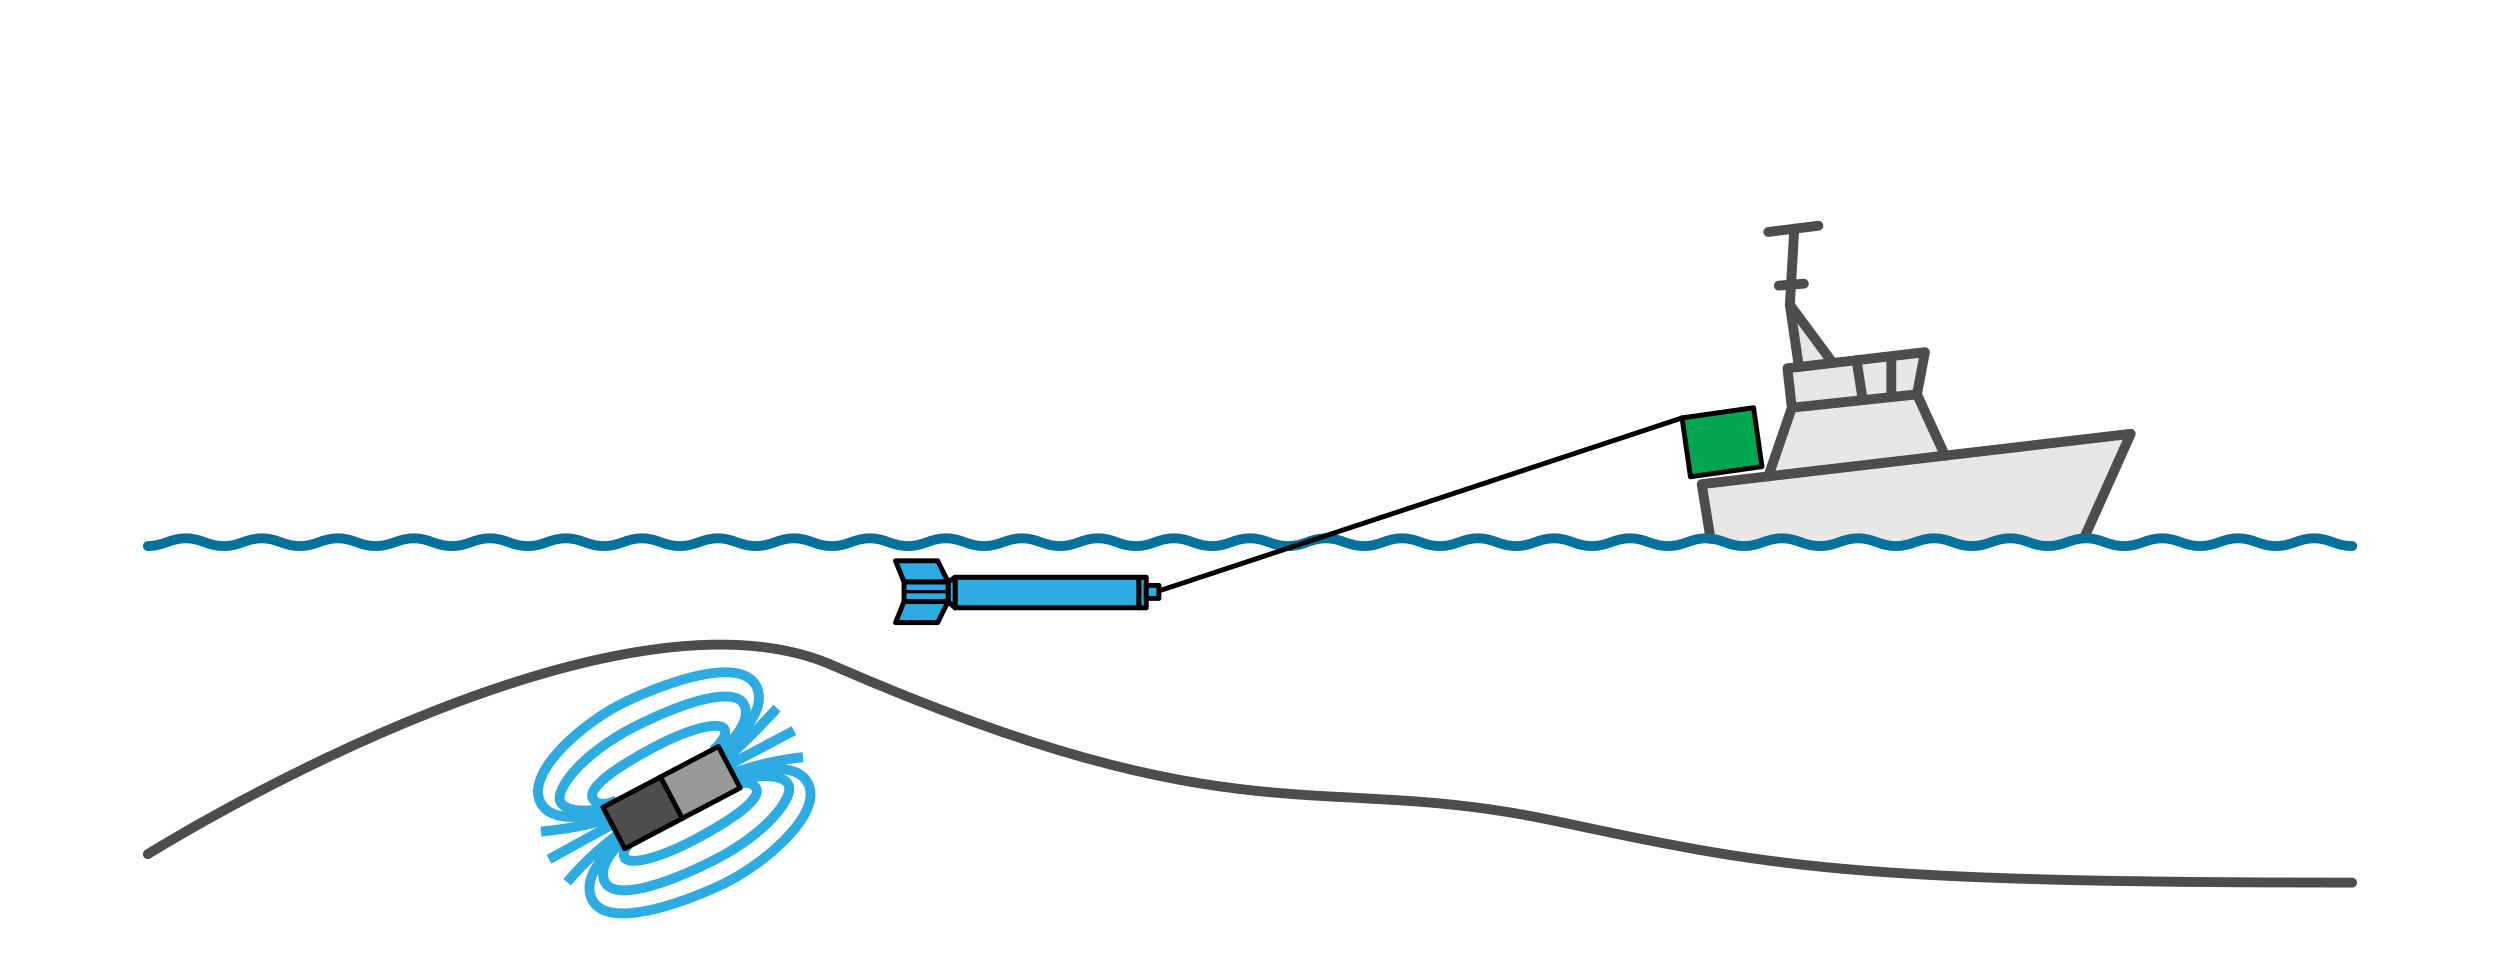 <?xml version="1.0" encoding="utf-8"?>
<!-- Generator: Adobe Illustrator 24.0.2, SVG Export Plug-In . SVG Version: 6.00 Build 0)  -->
<svg version="1.1" id="Layer_1" xmlns="http://www.w3.org/2000/svg" xmlns:xlink="http://www.w3.org/1999/xlink" x="0px" y="0px"
	 viewBox="0 0 380 145" style="enable-background:new 0 0 380 145;" xml:space="preserve">
<style type="text/css">
	.st0{fill:#FFFFFF;}
	.st1{fill:#00A750;stroke:#000000;stroke-width:0.75;stroke-linecap:round;stroke-linejoin:round;stroke-miterlimit:10;}
	.st2{fill:#FFFFFF;stroke:#000000;stroke-width:0.75;stroke-linecap:round;stroke-linejoin:round;stroke-miterlimit:10;}
	.st3{fill:none;stroke:#434343;stroke-width:1.5;stroke-linecap:round;stroke-linejoin:round;stroke-miterlimit:10;}
	.st4{fill:#4E4D4D;stroke:#000000;stroke-width:0.75;stroke-linecap:round;stroke-linejoin:round;stroke-miterlimit:10;}
	.st5{fill:none;stroke:#2CACE3;stroke-width:1.5;stroke-linecap:round;stroke-linejoin:round;stroke-miterlimit:10;}
	.st6{fill:none;stroke:#4E4D4D;stroke-width:1.5;stroke-linecap:round;stroke-linejoin:round;stroke-miterlimit:10;}
	.st7{fill:#989899;stroke:#000000;stroke-width:0.75;stroke-linecap:round;stroke-linejoin:round;stroke-miterlimit:10;}
	.st8{fill:none;stroke:#000000;stroke-width:1.5;stroke-linecap:round;stroke-linejoin:round;stroke-miterlimit:4;}
	.st9{fill:none;stroke:#000000;stroke-width:1.5;stroke-linecap:round;stroke-linejoin:round;}
	.st10{fill:#E7E7E7;}
	.st11{fill:none;stroke:#000000;stroke-width:0.75;stroke-linecap:round;stroke-linejoin:round;stroke-miterlimit:4;}
	.st12{fill:#FEF389;stroke:#000000;stroke-width:0.75;stroke-linecap:round;stroke-linejoin:round;stroke-miterlimit:22.926;}
	.st13{fill:none;stroke:#000000;stroke-width:1.5;stroke-linecap:round;stroke-linejoin:round;stroke-miterlimit:22.926;}
	.st14{fill:none;stroke:#00AEEF;stroke-width:1.5;stroke-linecap:round;stroke-linejoin:round;stroke-miterlimit:22.926;}
	.st15{fill:none;stroke:#2CACE3;stroke-width:1.5;stroke-miterlimit:22.926;}
	.st16{fill:#989899;stroke:#000000;stroke-width:0.85;stroke-linecap:round;stroke-linejoin:round;}
	.st17{fill:#00A750;stroke:#000000;stroke-width:0.75;stroke-linecap:round;stroke-linejoin:round;}
	.st18{fill:none;stroke:#4E4D4D;stroke-width:1.5;stroke-linecap:round;stroke-linejoin:round;stroke-miterlimit:10;}
	.st19{fill:#E8E7E5;stroke:#231F20;stroke-width:0.75;stroke-linecap:round;stroke-linejoin:round;stroke-miterlimit:10;}
	.st20{fill:#E8E7E5;stroke:#000000;stroke-width:0.75;stroke-linecap:round;stroke-linejoin:round;}
	.st21{fill:none;stroke:#2CACE3;stroke-width:1.5;stroke-linecap:round;stroke-linejoin:round;}
	.st22{fill:#4E4D4D;stroke:#000000;stroke-width:0.75;stroke-linecap:round;stroke-linejoin:round;}
	.st23{fill:none;stroke:#F36E21;stroke-width:0.75;stroke-linecap:round;stroke-linejoin:round;}
	.st24{fill:none;stroke:#000000;stroke-width:0.75;stroke-linecap:round;stroke-linejoin:round;}
	.st25{fill:#FEF389;stroke:#000000;stroke-width:0.75;stroke-linecap:round;stroke-linejoin:round;}
	.st26{fill:none;stroke:#4D4D4D;stroke-width:1.5;stroke-linecap:round;stroke-miterlimit:10;}
	.st27{fill:none;stroke:#00AEEF;stroke-width:1.5;stroke-linecap:round;stroke-linejoin:round;stroke-miterlimit:10;}
	.st28{fill:#00A651;stroke:#000000;stroke-width:0.75;stroke-linecap:round;stroke-linejoin:round;stroke-miterlimit:10;}
	.st29{fill:#999999;stroke:#000000;stroke-width:0.75;stroke-linecap:round;stroke-linejoin:round;stroke-miterlimit:10;}
	.st30{fill:none;stroke:#4D4D4D;stroke-width:1.5;stroke-linecap:round;stroke-linejoin:round;stroke-miterlimit:10;}
	.st31{fill:#2CACE3;stroke:#000000;stroke-width:0.75;stroke-linecap:round;stroke-linejoin:round;stroke-miterlimit:10;}
	.st32{fill:#00A750;}
	.st33{fill:none;stroke:#000000;stroke-width:0.75;stroke-linecap:round;stroke-linejoin:round;}
	.st34{fill:#E8E7E5;}
	.st35{fill:none;stroke:#02719C;stroke-width:1.5;stroke-linecap:round;stroke-linejoin:round;}
	.st36{fill:#989899;}
	.st37{fill:none;stroke:#4E4D4D;stroke-width:1.5;stroke-linecap:round;stroke-miterlimit:10;}
	.st38{fill:none;stroke:#2CACE3;stroke-width:1.5;stroke-miterlimit:10;}
	.st39{fill:#999999;stroke:#000000;stroke-width:0.75;stroke-linecap:round;stroke-linejoin:round;}
	.st40{fill:#00A651;stroke:#000000;stroke-width:0.75;stroke-miterlimit:10;}
	.st41{fill:#4E4D4D;stroke:#000000;stroke-width:0.75;stroke-linecap:round;stroke-linejoin:round;stroke-miterlimit:4.002;}
	.st42{fill:none;stroke:#000000;stroke-width:0.5;stroke-linecap:round;stroke-linejoin:round;}
</style>
<rect class="st0" width="380" height="145"/>
<g>
	<g>
		<polygon class="st34" points="316.38,82.45 323.87,65.94 295.58,68.89 291.38,59.94 292.59,53.53 278.24,55.21 272.36,47.08 
			273.77,55.5 271.7,56.52 272.49,61.57 269.24,71.67 258.66,73.59 260.09,82.45 316.38,82.45 		"/>
		<polyline class="st18" points="260,81.9 258.66,73.59 323.87,65.94 316.87,81.58 		"/>
		<polyline class="st18" points="268.78,72.41 272.36,61.97 271.69,55.98 292.59,53.53 291.38,59.94 295.65,69.25 		"/>
		<line class="st18" x1="272.36" y1="61.97" x2="291.38" y2="59.94"/>
		<line class="st18" x1="287.48" y1="54.46" x2="287.48" y2="60.36"/>
		<line class="st18" x1="282.2" y1="54.76" x2="283.14" y2="60.82"/>
		<polyline class="st18" points="273.41,55.64 272.06,46.34 272.73,34.77 		"/>
		<line class="st18" x1="268.78" y1="35.26" x2="276.39" y2="34.31"/>
		<line class="st18" x1="270.39" y1="43.41" x2="274.18" y2="43.12"/>
		<line class="st18" x1="272.06" y1="46.34" x2="278.51" y2="55.07"/>
	</g>
	<polygon class="st1" points="267.82,70.92 256.95,72.47 255.67,63.52 266.54,61.97 267.82,70.92 	"/>
	<path class="st35" d="M80.24,83c2.43,0,3.33-1.17,5.78-1.17c2.44,0,3.21,1.17,5.78,1.17 M91.8,83c2.43,0,3.33-1.17,5.78-1.17
		c2.44,0,3.21,1.17,5.78,1.17 M103.35,83c2.43,0,3.33-1.17,5.78-1.17c2.44,0,3.21,1.17,5.78,1.17 M114.9,83
		c2.43,0,3.33-1.17,5.78-1.17c2.44,0,3.21,1.17,5.78,1.17 M126.46,83c2.43,0,3.33-1.17,5.78-1.17c2.44,0,3.21,1.17,5.78,1.17
		 M138.01,83c2.43,0,3.33-1.17,5.78-1.17c2.44,0,3.21,1.17,5.78,1.17 M149.57,83c2.43,0,3.33-1.17,5.78-1.17
		c2.44,0,3.21,1.17,5.78,1.17 M161.12,83c2.43,0,3.33-1.17,5.78-1.17c2.44,0,3.21,1.17,5.78,1.17 M172.67,83
		c2.43,0,3.33-1.17,5.78-1.17c2.44,0,3.21,1.17,5.78,1.17 M184.23,83c2.43,0,3.33-1.17,5.78-1.17c2.44,0,3.21,1.17,5.78,1.17
		 M195.78,83c2.43,0,3.33-1.17,5.78-1.17c2.44,0,3.21,1.17,5.78,1.17 M207.33,83c2.43,0,3.33-1.17,5.78-1.17
		c2.44,0,3.21,1.17,5.78,1.17 M22.47,83c2.43,0,3.33-1.17,5.78-1.17S31.46,83,34.03,83 M34.03,83c2.43,0,3.33-1.17,5.78-1.17
		c2.44,0,3.21,1.17,5.78,1.17 M45.58,83c2.43,0,3.33-1.17,5.78-1.17c2.44,0,3.21,1.17,5.78,1.17 M57.13,83
		c2.43,0,3.33-1.17,5.78-1.17c2.44,0,3.21,1.17,5.78,1.17 M68.69,83c2.43,0,3.33-1.17,5.78-1.17c2.44,0,3.21,1.17,5.78,1.17
		 M218.89,83c2.43,0,3.33-1.17,5.78-1.17c2.44,0,3.21,1.17,5.78,1.17 M230.44,83c2.43,0,3.33-1.17,5.78-1.17
		c2.44,0,3.21,1.17,5.78,1.17 M241.99,83c2.43,0,3.33-1.17,5.78-1.17c2.44,0,3.21,1.17,5.78,1.17 M253.55,83
		c2.43,0,3.33-1.17,5.78-1.17c2.44,0,3.21,1.17,5.78,1.17 M265.1,83c2.43,0,3.33-1.17,5.78-1.17c2.44,0,3.21,1.17,5.78,1.17
		 M276.66,83c2.43,0,3.33-1.17,5.78-1.17c2.44,0,3.21,1.17,5.78,1.17 M288.21,83c2.43,0,3.33-1.17,5.78-1.17
		c2.44,0,3.21,1.17,5.78,1.17 M299.76,83c2.43,0,3.33-1.17,5.78-1.17c2.45,0,3.21,1.17,5.78,1.17 M311.31,83
		c2.43,0,3.33-1.17,5.78-1.17c2.44,0,3.21,1.17,5.78,1.17 M322.87,83c2.43,0,3.33-1.17,5.78-1.17c2.44,0,3.21,1.17,5.78,1.17
		 M334.42,83c2.43,0,3.33-1.17,5.78-1.17c2.44,0,3.21,1.17,5.78,1.17 M345.97,83c2.43,0,3.33-1.17,5.78-1.17
		c2.44,0,3.21,1.17,5.78,1.17"/>
	<path class="st6" d="M22.47,129.83c0,0,69.65-43.67,103.98-28.74c62.55,27.2,73.53,15.98,109.76,23.66
		c32.83,6.96,44.05,9.41,121.31,9.41"/>
	<line class="st33" x1="255.67" y1="63.52" x2="176.15" y2="89.82"/>
	<polygon class="st31" points="145.18,92.39 173.13,92.39 173.13,87.75 145.18,87.75 145.18,92.39 	"/>
	<polygon class="st31" points="173.13,92.39 174.23,92.39 174.23,87.75 173.13,87.75 173.13,92.39 	"/>
	<polygon class="st31" points="174.23,90.96 176.15,90.96 176.15,88.98 174.23,88.98 174.23,90.96 	"/>
	<polygon class="st31" points="144.11,91.44 145.18,92.39 145.18,87.75 144.11,88.43 144.11,91.44 	"/>
	<polygon class="st31" points="137.41,91.44 144.11,91.44 144.11,88.43 137.41,88.43 137.41,91.44 	"/>
	<polygon class="st31" points="144.11,88.43 142.52,85.24 136.12,85.24 137.41,88.43 144.11,88.43 	"/>
	<polygon class="st31" points="144.11,91.44 142.52,94.63 136.12,94.63 137.41,91.44 144.11,91.44 	"/>
	<line class="st42" x1="137.41" y1="89.94" x2="144.11" y2="89.94"/>
	<g>
		<path class="st38" d="M93.35,124.05c0,0-2.64,1.48-11.12,2.36 M94,124.8l-10.55,5.82 M95.73,125.55c-3.55,2.4-6.76,5.27-9.53,8.54
			 M122.06,115.09c-3.74,0.39-7.42,1.24-10.96,2.52 M120.68,111.05l-10.33,5.45 M118.12,107.63c0,0-5.65,6.24-8.42,8.12
			 M96.7,125.96c0,0-8.87,5.68-6.78,10.6c2.09,4.91,13.64,0.82,19.92-2.16c6.28-2.98,15.21-10.62,13.03-15.23
			c-2.18-4.61-12.09-0.89-12.09-0.89 M95.79,126.77c0,0-5.17,3.98-3.94,7.1c1.23,3.12,8.82,0.86,16.73-3.15
			c7.91-4,12.13-9.49,11.29-11.39c-0.84-1.9-5.16-1.37-8.15-0.88 M96.66,127.15c0,0-2.37,2-1.75,3.18c0.62,1.18,4.8,0.39,10.69-2.71
			c5.88-3.11,10.25-6.24,9.32-7.84c-0.93-1.6-3.64-0.25-3.64-0.25 M108.27,115.09c0,0,8.87-5.68,6.78-10.6
			c-2.19-4.95-13.64-0.82-19.92,2.16c-6.28,2.98-15.21,10.62-13.02,15.23c2.18,4.61,12.09,0.89,12.09,0.89 M109.24,114.41
			c0,0,5.17-3.98,3.95-7.1c-1.13-3.08-8.82-0.86-16.73,3.15c-7.91,4-12.12,9.49-11.29,11.39c0.94,1.93,5.16,1.37,8.15,0.88
			 M108.38,114.03c0,0,2.37-2,1.75-3.18c-0.62-1.18-4.8-0.39-10.69,2.71c-5.88,3.11-10.25,6.24-9.32,7.84
			c0.93,1.6,3.64,0.25,3.64,0.25"/>
		<polygon class="st41" points="103.75,124.38 100.45,118.08 91.65,122.7 94.96,129 103.75,124.38 103.75,124.38 		"/>
		<polygon class="st7" points="112.51,119.77 109.2,113.47 100.4,118.09 103.71,124.39 112.51,119.77 112.51,119.77 		"/>
	</g>
</g>
</svg>
